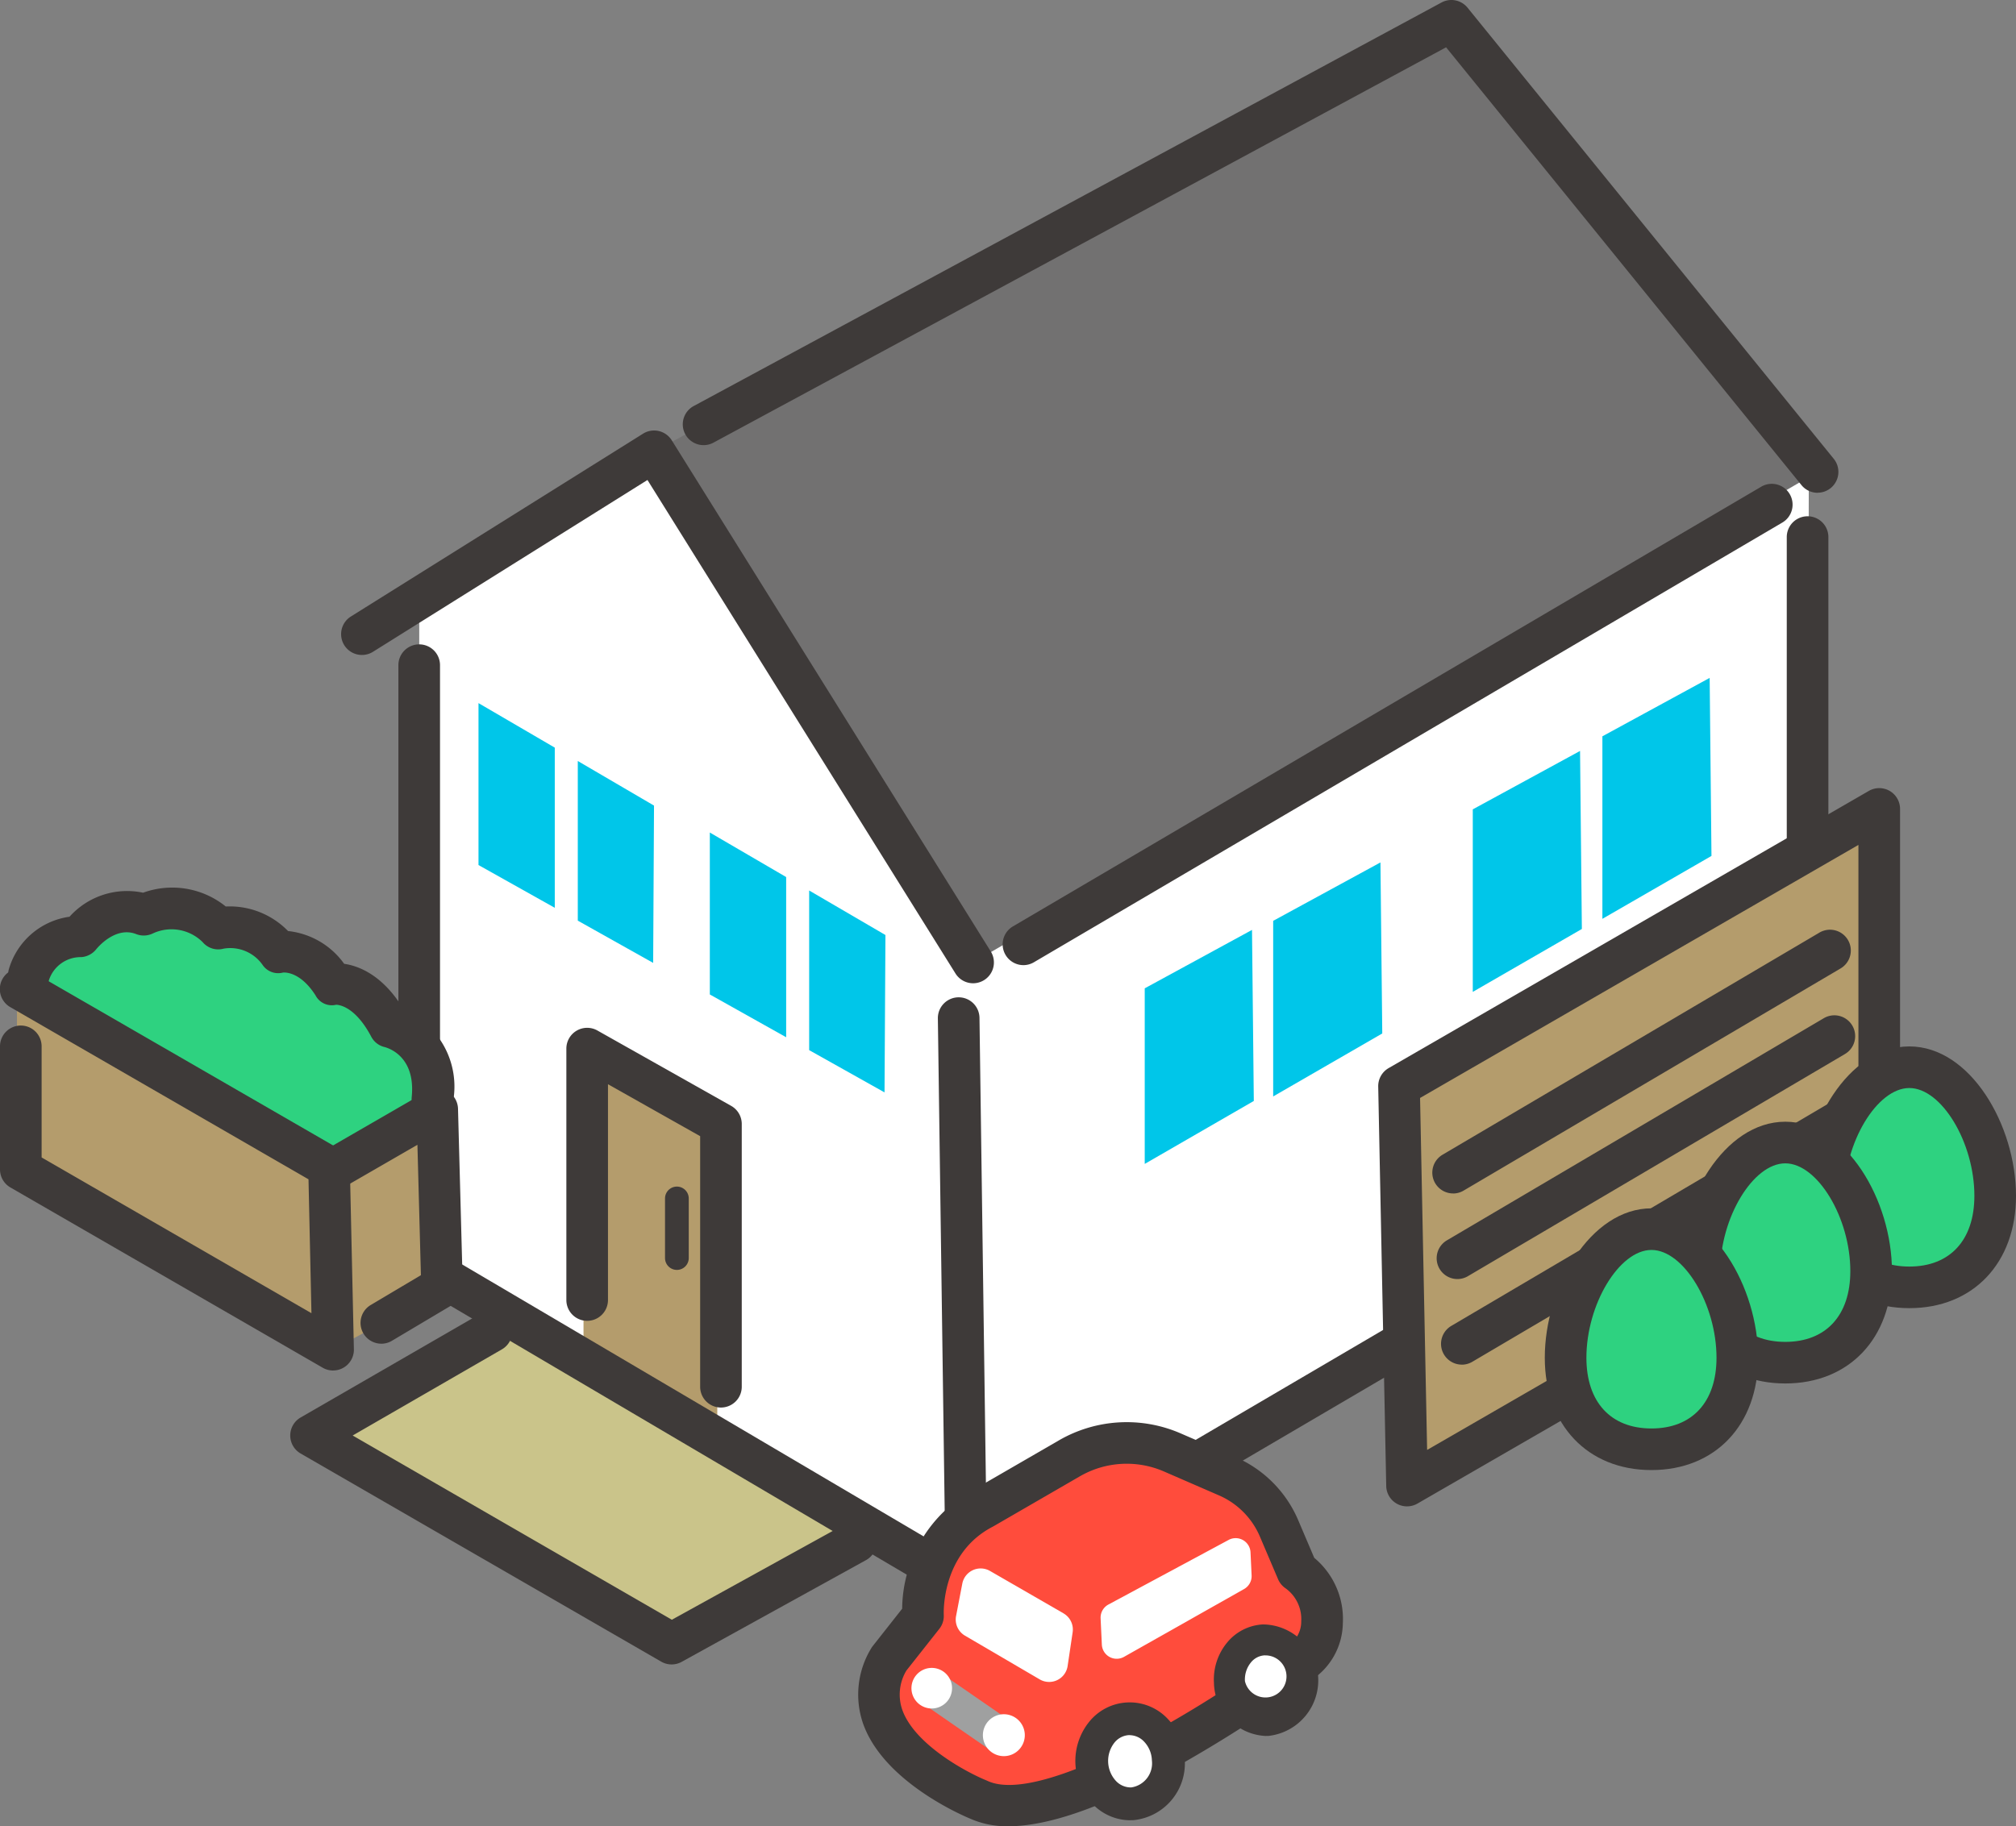 <svg xmlns="http://www.w3.org/2000/svg" xmlns:xlink="http://www.w3.org/1999/xlink" width="136.983" height="124.122" viewBox="0 0 136.983 124.122"><rect x="0" y="0" width="136.983" height="124.122" fill="#808080" stroke="none"/><defs><clipPath id="a"><rect width="136.983" height="124.122" fill="none"/></clipPath></defs><path d="M64.8,213.483l-13.968,8.8,24.5,14.146,16.3-8.67Z" transform="translate(-29.697 -124.717)" fill="#b49c6c"/><path d="M63.683,215.561l-12.249,7.073,24.5,14.146,12.525-6.914Z" transform="translate(-30.047 -125.93)" fill="#cac48a"/><path d="M68.511,43.625V87.847L105.7,109.77,162.845,77.1l.087-45.072L138.642,3.4,87.859,30.813Z" transform="translate(-40.024 -1.987)" fill="#fff"/><path d="M106.886,32.661,128.562,67.4l57.385-33.336L161.542,3.4Z" transform="translate(-62.443 -1.987)" fill="#727171"/><g transform="translate(0 0)"><g clip-path="url(#a)"><path d="M188.725,33.493a1.411,1.411,0,0,1-1.1-.523L163.479,3.215,113.726,30.07a1.414,1.414,0,1,1-1.343-2.488L163.167.17a1.413,1.413,0,0,1,1.77.353l24.886,30.665a1.414,1.414,0,0,1-1.1,2.3" transform="translate(-65.22 0)" fill="#3e3a39"/><path d="M165.264,111.8a1.414,1.414,0,0,1-.718-2.633l50.839-29.881a1.414,1.414,0,1,1,1.433,2.438L165.979,111.6a1.408,1.408,0,0,1-.715.2" transform="translate(-95.72 -46.203)" fill="#3e3a39"/><path d="M98.686,107.939a1.413,1.413,0,0,1-1.2-.666L76.558,73.733,57.907,85.411a1.414,1.414,0,1,1-1.5-2.4L76.258,70.585a1.414,1.414,0,0,1,1.95.45l21.676,34.741a1.415,1.415,0,0,1-1.2,2.163" transform="translate(-32.564 -41.11)" fill="#3e3a39"/><path d="M166.6,156.753a1.414,1.414,0,0,1-.717-2.634L217.909,123.6V85.8a1.414,1.414,0,0,1,2.828,0v38.617a1.413,1.413,0,0,1-.7,1.22l-52.721,30.926a1.407,1.407,0,0,1-.714.195" transform="translate(-96.502 -49.297)" fill="#3e3a39"/><path d="M95.354,193.961V173.468l9.09,5.123v20.494Z" transform="translate(-55.706 -101.34)" fill="#b49c6c"/><path d="M103.058,193.814a1.414,1.414,0,0,1-1.414-1.414V175.37l-6.263-3.53v14.667a1.414,1.414,0,0,1-2.828,0V169.42a1.414,1.414,0,0,1,2.108-1.232l9.09,5.123a1.413,1.413,0,0,1,.72,1.232V192.4a1.414,1.414,0,0,1-1.414,1.414" transform="translate(-54.07 -98.149)" fill="#3e3a39"/><path d="M208.056,156.877V144.942l7.289-3.97.123,11.625Z" transform="translate(-121.546 -82.356)" fill="#00c6e9"/><path d="M240.672,139.124V126.718l7.289-3.97.123,12.1Z" transform="translate(-140.6 -71.709)" fill="#00c6e9"/><path d="M261.854,127.184V114.778l7.289-3.97.123,12.1Z" transform="translate(-152.975 -64.734)" fill="#00c6e9"/><path d="M187.065,167.906V155.972l7.289-3.97.123,11.625Z" transform="translate(-109.283 -88.799)" fill="#00c6e9"/><path d="M103.715,170.73a1.414,1.414,0,0,1-.718-.2l-37.19-21.923a1.414,1.414,0,0,1-.7-1.218V106.742a1.414,1.414,0,0,1,2.828,0v39.843l34.328,20.236-.5-36.071a1.414,1.414,0,0,1,1.394-1.433h.02a1.414,1.414,0,0,1,1.414,1.394l.533,38.586a1.413,1.413,0,0,1-1.414,1.433" transform="translate(-38.037 -61.533)" fill="#3e3a39"/><path d="M78.194,114.93v11.006l5.183,2.906V117.956Z" transform="translate(-45.681 -67.142)" fill="#00c6e9"/><path d="M99.6,127.43,94.421,124.4v10.85l5.121,2.872Z" transform="translate(-55.161 -72.677)" fill="#00c6e9"/><path d="M116,136.086v11.006L121.187,150V139.112Z" transform="translate(-67.769 -79.502)" fill="#00c6e9"/><path d="M137.413,148.586l-5.183-3.026v10.85l5.121,2.872Z" transform="translate(-77.249 -85.036)" fill="#00c6e9"/><path d="M109.48,199.622a.806.806,0,0,1-.806-.806v-4.051a.806.806,0,1,1,1.612,0v4.051a.806.806,0,0,1-.806.806" transform="translate(-63.487 -113.311)" fill="#3e3a39"/><path d="M2.774,161.692v12.1l21.753,12.243,7.128-3.873V169.856L23.984,174.1Z" transform="translate(-1.621 -94.461)" fill="#b49c6c"/><path d="M5.2,152.642s.107-2.032,2.994-2.245c0,0,1.879-2.434,4.339-1.472,0,0,3.03-1.425,5.071.937a4.091,4.091,0,0,1,4.117,1.6s2.006-.424,3.675,2.176c0,0,2.107-.361,3.839,2.9,0,0,2.529-.46,2.911,3.566v2.4l-7.019,3.882-20.4-12.086Z" transform="translate(-2.765 -86.753)" fill="#2ed280"/><path d="M22.632,185.622a1.412,1.412,0,0,1-.707-.19L.707,173.181A1.414,1.414,0,0,1,0,171.957V163.59a1.414,1.414,0,1,1,2.828,0v7.551l18.334,10.586-.2-9.1L.707,160.93a1.414,1.414,0,1,1,1.414-2.449l20.943,12.092a1.415,1.415,0,0,1,.707,1.193l.275,12.41a1.414,1.414,0,0,1-1.414,1.445" transform="translate(0 -92.474)" fill="#3e3a39"/><path d="M56.112,195.269a1.414,1.414,0,0,1-.724-2.63l3.41-2.027-.237-8.861-4.748,2.741a1.414,1.414,0,1,1-1.414-2.449l6.8-3.929a1.414,1.414,0,0,1,2.12,1.187l.323,12.064a1.414,1.414,0,0,1-.691,1.254l-4.122,2.452a1.408,1.408,0,0,1-.721.2" transform="translate(-30.198 -103.943)" fill="#3e3a39"/><path d="M30.162,160.884c-.047,0-.094,0-.141-.007a1.414,1.414,0,0,1-1.267-1.547c.267-2.689-1.492-3.3-1.847-3.393a1.372,1.372,0,0,1-.906-.709c-1.084-2.044-2.179-2.16-2.383-2.164a1.249,1.249,0,0,1-1.4-.638c-1.005-1.566-2.012-1.568-2.214-1.55a1.279,1.279,0,0,1-1.376-.509,2.678,2.678,0,0,0-2.659-1.116,1.38,1.38,0,0,1-1.422-.445,3.006,3.006,0,0,0-3.4-.582,1.413,1.413,0,0,1-1.117.037c-1.427-.558-2.659.962-2.711,1.027a1.437,1.437,0,0,1-1.008.538,2.268,2.268,0,0,0-2.2,1.543,1.4,1.4,0,0,1-1.7,1.03,1.424,1.424,0,0,1-1.04-1.718,5.009,5.009,0,0,1,4.131-3.6,5.25,5.25,0,0,1,5-1.633,5.794,5.794,0,0,1,5.616.937,5.531,5.531,0,0,1,4.232,1.668,5.382,5.382,0,0,1,3.813,2.227c1.026.15,2.654.788,4.053,3.12a5.687,5.687,0,0,1,3.354,6.212,1.414,1.414,0,0,1-1.405,1.274" transform="translate(-0.778 -84.774)" fill="#3e3a39"/><path d="M73.345,238.283a1.411,1.411,0,0,1-.707-.19l-24.5-14.146a1.414,1.414,0,0,1,0-2.449l12.25-7.073a1.414,1.414,0,1,1,1.414,2.449l-10.129,5.849,21.687,12.522,11.826-6.528a1.414,1.414,0,1,1,1.367,2.476l-12.525,6.914a1.417,1.417,0,0,1-.684.176" transform="translate(-27.71 -125.157)" fill="#3e3a39"/><path d="M172.065,244.562l-1.233-2.893a6.761,6.761,0,0,0-3.533-3.554l-3.751-1.623a7.743,7.743,0,0,0-6.953.4L150.71,240.3c-4.371,2.269-4.078,7.316-4.078,7.316l-2.3,2.923c-3.266,5.793,6.08,9.559,6.08,9.559,5.706,2.7,21.787-9.279,21.787-9.279,2.015-1.133,2.186-4.644-.13-6.257" transform="translate(-83.912 -137.786)" fill="#ff4c3c"/><path d="M150.454,259.928a6.122,6.122,0,0,1-2.6-.514c-.556-.23-5.9-2.528-7.284-6.475a6.032,6.032,0,0,1,.539-5.074,1.431,1.431,0,0,1,.121-.181l2-2.539a9.313,9.313,0,0,1,4.81-8.063l5.859-3.39a9.193,9.193,0,0,1,8.222-.478l3.751,1.624a8.14,8.14,0,0,1,4.273,4.3l1.086,2.55a5.4,5.4,0,0,1,1.942,4.455,4.694,4.694,0,0,1-2.189,3.883,92.5,92.5,0,0,1-8.839,5.7c-5.01,2.812-8.873,4.2-11.7,4.205m-6.926-10.585a3.166,3.166,0,0,0-.286,2.655c.831,2.379,4.406,4.278,5.714,4.809l.074.032c3.6,1.7,14.382-4.7,20.338-9.135a1.347,1.347,0,0,1,.151-.1,1.911,1.911,0,0,0,.835-1.6,2.575,2.575,0,0,0-1.08-2.261,1.417,1.417,0,0,1-.493-.606l-1.232-2.893a5.325,5.325,0,0,0-2.795-2.81L161,235.809a6.352,6.352,0,0,0-5.683.33l-5.885,3.405-.057.031c-3.517,1.826-3.32,5.937-3.318,5.979a1.412,1.412,0,0,1-.3.957Z" transform="translate(-81.93 -135.806)" fill="#3e3a39"/><path d="M200.905,270.906a2.477,2.477,0,1,0,2.331-2.852,2.612,2.612,0,0,0-2.331,2.852" transform="translate(-117.367 -156.596)" fill="#fff"/><path d="M201.906,273.1a3.685,3.685,0,0,1-3.538-3.627,3.936,3.936,0,0,1,.866-2.686,3.372,3.372,0,0,1,2.469-1.269,3.8,3.8,0,0,1,.359,7.578c-.052,0-.1,0-.156,0m-.047-5.475H201.8a1.288,1.288,0,0,0-.934.5,1.828,1.828,0,0,0-.392,1.25,1.43,1.43,0,1,0,1.383-1.748" transform="translate(-115.883 -155.112)" fill="#3e3a39"/><path d="M178.415,283.969a2.617,2.617,0,1,0,2.462-3.012,2.759,2.759,0,0,0-2.462,3.012" transform="translate(-104.228 -164.134)" fill="#fff"/><path d="M179.468,286.285a3.57,3.57,0,0,1-2.555-1.093,4.238,4.238,0,0,1-.264-5.575,3.536,3.536,0,0,1,5.331-.253,4.154,4.154,0,0,1,1.179,2.738,3.874,3.874,0,0,1-3.523,4.178c-.056,0-.112,0-.168,0m-.047-5.783h-.059a1.361,1.361,0,0,0-.988.525,2.011,2.011,0,0,0,.123,2.6,1.38,1.38,0,0,0,1.032.429,1.654,1.654,0,0,0,1.4-1.845,1.929,1.929,0,0,0-.537-1.275,1.369,1.369,0,0,0-.973-.431" transform="translate(-102.661 -162.567)" fill="#3e3a39"/><path d="M163.518,259.429l-5-2.884a1.27,1.27,0,0,0-1.882.859l-.423,2.2a1.269,1.269,0,0,0,.6,1.336l5.079,2.973a1.269,1.269,0,0,0,1.9-.909l.341-2.29a1.27,1.27,0,0,0-.62-1.286" transform="translate(-91.249 -149.773)" fill="#fff"/><path d="M188.552,251.545l-8.166,4.39a1.009,1.009,0,0,0-.531.938l.084,1.786a1.011,1.011,0,0,0,1.507.832l8.156-4.608a1.01,1.01,0,0,0,.513-.928l-.074-1.569a1.011,1.011,0,0,0-1.488-.842" transform="translate(-105.071 -146.881)" fill="#fff"/><path d="M155.334,278.753a1.2,1.2,0,0,1-.681-.213l-4.76-3.289a1.2,1.2,0,1,1,1.364-1.974l4.76,3.289a1.2,1.2,0,0,1-.683,2.187" transform="translate(-87.265 -159.523)" fill="#9fa0a0"/><path d="M160.62,281.7a1.424,1.424,0,1,0,1.355-1.49,1.425,1.425,0,0,0-1.355,1.49" transform="translate(-93.833 -163.698)" fill="#fff"/><path d="M148.946,274.079a1.379,1.379,0,1,0,1.312-1.443,1.379,1.379,0,0,0-1.312,1.443" transform="translate(-87.013 -159.273)" fill="#fff"/><path d="M229.166,178.213l-.544-27.151,32.63-18.84v27.465Z" transform="translate(-133.561 -77.244)" fill="#b49c6c"/><path d="M227.179,177.64a1.414,1.414,0,0,1-1.414-1.385l-.544-27.151a1.414,1.414,0,0,1,.707-1.252l32.63-18.84a1.414,1.414,0,0,1,2.121,1.225V157.7a1.413,1.413,0,0,1-.707,1.224l-32.086,18.526a1.413,1.413,0,0,1-.707.189m.886-27.758.479,23.923,29.306-16.921v-24.2Z" transform="translate(-131.574 -75.257)" fill="#3e3a39"/><path d="M235.473,169.908a1.414,1.414,0,0,1-.719-2.632l25.593-15.087a1.414,1.414,0,1,1,1.436,2.436L236.19,169.712a1.409,1.409,0,0,1-.717.2" transform="translate(-136.736 -88.794)" fill="#3e3a39"/><path d="M236.185,183.9a1.414,1.414,0,0,1-.719-2.632l25.593-15.088a1.414,1.414,0,1,1,1.436,2.436L236.9,183.7a1.407,1.407,0,0,1-.717.2" transform="translate(-137.152 -96.967)" fill="#3e3a39"/><path d="M236.9,197.888a1.414,1.414,0,0,1-.719-2.632l25.593-15.088a1.414,1.414,0,1,1,1.436,2.436l-25.593,15.087a1.406,1.406,0,0,1-.717.2" transform="translate(-137.57 -105.139)" fill="#3e3a39"/><path d="M309.65,183.188c0,4.131-2.612,6.22-5.835,6.22s-5.834-2.089-5.834-6.22,2.612-8.741,5.834-8.741,5.835,4.609,5.835,8.741" transform="translate(-174.08 -101.912)" fill="#2ed280"/><path d="M301.828,188.835c-4.335,0-7.248-3.068-7.248-7.634,0-4.793,3.1-10.155,7.248-10.155s7.248,5.361,7.248,10.155c0,4.566-2.913,7.634-7.248,7.634m0-14.961c-2.19,0-4.42,3.7-4.42,7.327,0,3.01,1.652,4.807,4.42,4.807s4.42-1.8,4.42-4.807c0-3.629-2.231-7.327-4.42-7.327" transform="translate(-172.093 -99.925)" fill="#3e3a39"/><path d="M289.379,195.5c0,4.131-2.612,6.22-5.835,6.22s-5.834-2.089-5.834-6.22,2.612-8.741,5.834-8.741,5.835,4.609,5.835,8.741" transform="translate(-162.238 -109.105)" fill="#2ed280"/><path d="M281.558,201.147c-4.336,0-7.248-3.068-7.248-7.635,0-4.793,3.1-10.155,7.248-10.155s7.248,5.361,7.248,10.155c0,4.567-2.913,7.635-7.248,7.635m0-14.961c-2.19,0-4.42,3.7-4.42,7.327,0,3.01,1.652,4.807,4.42,4.807s4.42-1.8,4.42-4.807c0-3.629-2.231-7.327-4.42-7.327" transform="translate(-160.252 -107.118)" fill="#3e3a39"/><path d="M267.51,209.651c0,4.131-2.612,6.22-5.835,6.22s-5.834-2.089-5.834-6.22,2.612-8.741,5.834-8.741,5.835,4.61,5.835,8.741" transform="translate(-149.462 -117.372)" fill="#2ed280"/><path d="M259.688,215.3c-4.336,0-7.248-3.068-7.248-7.634,0-4.793,3.1-10.155,7.248-10.155s7.248,5.361,7.248,10.155c0,4.567-2.913,7.634-7.248,7.634m0-14.961c-2.19,0-4.42,3.7-4.42,7.327,0,3.01,1.652,4.807,4.42,4.807s4.42-1.8,4.42-4.807c0-3.629-2.231-7.327-4.42-7.327" transform="translate(-147.475 -115.385)" fill="#3e3a39"/></g></g></svg>